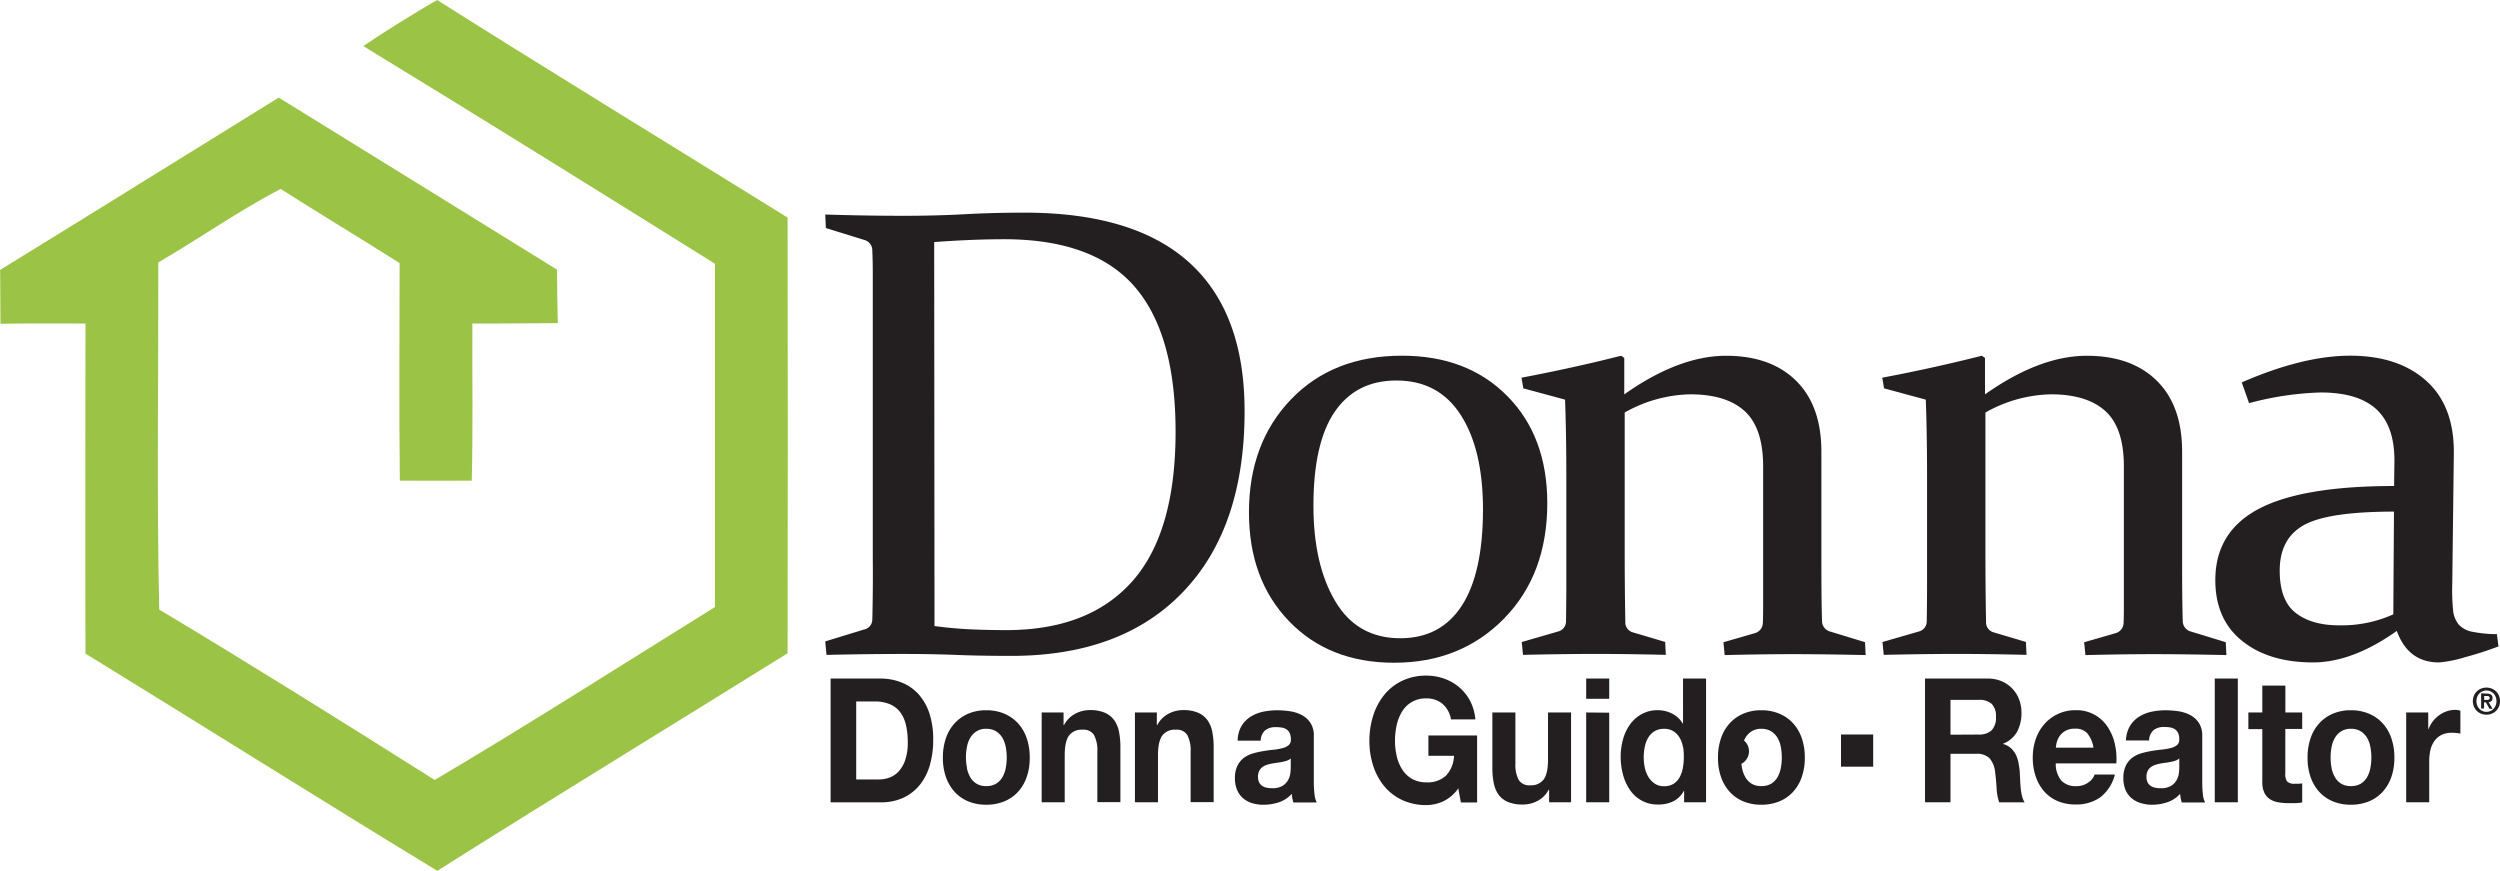 <svg id="Layer_1" data-name="Layer 1" xmlns="http://www.w3.org/2000/svg" viewBox="0 0 634.75 221.1"><defs><style>.cls-1{fill:#9bc345;}.cls-2{fill:#231f20;}</style></defs><title>Donna _Guido_PG</title><path class="cls-1" d="M179.7,57.79q9.19-6.15,18.74-11.69c29.55,18.64,59.33,36.83,89,55.24q.09,55.29,0,110.62c-29.64,18.45-59.42,36.61-88.94,55.24C168.57,249,139,230.37,109.17,212.05c-.09-27.93,0-55.85,0-83.81-7.21,0-14.4-.06-21.58.06,0-4.58-.06-9.13-.09-13.67,23.63-14.51,47.14-29.18,70.74-43.75,23.57,14.51,47.08,29.14,70.65,43.68,0,4.52.12,9.06.21,13.58-7.24,0-14.46.16-21.7.1-.06,13.32.18,26.61-.15,39.9-6.1,0-12.16.06-18.26,0-.24-18.41-.06-36.83-.06-55.24-10.05-6.37-20.19-12.46-30.21-18.83-10.68,5.57-20.64,12.59-31.06,18.67.06,29.4-.42,58.8.24,88.13,23.51,14.09,46.75,28.63,69.93,43.27,24-14.19,47.5-29.21,71.17-43.91V113.06C239.28,94.52,209.55,76,179.7,57.79Z" transform="translate(-87.47 -46.1)"/><path class="cls-2" d="M317.08,212.14q-9.64,0-19.76.24l-.32-3.43,9.8-3a2.62,2.62,0,0,0,2.15-2.47q.08-3.19.12-7.13t0-8.73V123q0-4.07,0-7.33t-.12-5.9a2.72,2.72,0,0,0-1.91-2.71L297.16,104l-.16-3.43q10.28.32,20,.32,8,0,15.37-.4t15.21-.4q27.87,0,41.89,12.71t14,37.74q0,29.49-15.57,45.79t-43.68,16.3q-7.73,0-13.78-.24T317.08,212.14Zm7.66-7.09q4.7.64,9.21.84t9,.2q21,0,32-12.39t11-38q0-24.87-10.44-36.86t-33.08-12q-3.59,0-7.93.16t-9.84.56Z" transform="translate(-87.47 -46.1)"/><path class="cls-2" d="M480.33,173.8q0,18.17-11,29.37t-27.89,11.2q-16.52,0-26.69-10.56t-10.17-27.62q0-17.54,10.65-28.66t28.21-11.12q16.6,0,26.73,10.24T480.33,173.8Zm-59.38.72q0,14.91,5.56,24.27T443,208.15q10.24,0,15.61-8.25T464,175.47q0-15.22-5.64-24T442,142.71q-10.17,0-15.61,7.89T420.95,174.51Z" transform="translate(-87.47 -46.1)"/><path class="cls-2" d="M473.78,142q13.39-2.55,25.29-5.58l.8.56v9.25q13.88-9.8,25.86-9.8,11.33,0,17.76,6.34t6.43,18v28.14q0,10,.16,14.75a2.78,2.78,0,0,0,2.07,2.79l8.85,2.71.16,3.27q-10.52-.24-18.37-.24t-17.42.24l-.32-3.27,8-2.31a2.72,2.72,0,0,0,2-2.47q.08-1.11.08-5V164.55q0-9.8-4.69-14.07t-13.84-4.26a35,35,0,0,0-16.62,4.62v34.83q0,10,.16,18.25a2.63,2.63,0,0,0,1.83,2.71l8.29,2.47.16,3.27q-9.88-.24-17.73-.24t-18.53.24l-.32-3.27,9.4-2.71a2.66,2.66,0,0,0,1.84-2.47q.08-5.1.08-9.81V166.94q0-10.44-.32-19.37l-10.6-2.87Z" transform="translate(-87.47 -46.1)"/><path class="cls-2" d="M565.37,142q13.39-2.55,25.29-5.58l.8.56v9.25q13.88-9.8,25.86-9.8,11.33,0,17.76,6.34t6.43,18v28.14q0,10,.16,14.75a2.78,2.78,0,0,0,2.07,2.79l8.85,2.71.16,3.27q-10.52-.24-18.37-.24t-17.42.24l-.32-3.27,8-2.31a2.72,2.72,0,0,0,2-2.47q.08-1.11.08-5V164.55q0-9.8-4.69-14.07t-13.84-4.26a35,35,0,0,0-16.62,4.62v34.83q0,10,.16,18.25a2.63,2.63,0,0,0,1.83,2.71l8.29,2.47.16,3.27q-9.88-.24-17.73-.24t-18.53.24l-.32-3.27,9.4-2.71a2.66,2.66,0,0,0,1.84-2.47q.08-5.1.08-9.81V166.94q0-10.44-.32-19.37l-10.6-2.87Z" transform="translate(-87.47 -46.1)"/><path class="cls-2" d="M656.65,143.19q15.54-6.77,27.5-6.78,12.24,0,19.35,6.38t7,18.41l-.4,33.16a51.22,51.22,0,0,0,.2,6.53,6.77,6.77,0,0,0,1.44,3.79,6.27,6.27,0,0,0,3.47,1.83,32.32,32.32,0,0,0,6.22.6l.4,3.11a81.83,81.83,0,0,1-8.38,2.71,31.58,31.58,0,0,1-6.72,1.36q-7.81,0-10.71-8-11.28,8-21.27,8-11.2,0-18-5.46t-6.81-15.42q0-12.27,11-18.09t34.39-5.82l.08-6.22q.08-8.93-4.54-13.23t-14.19-4.3a78.26,78.26,0,0,0-18.17,2.71ZM695.3,176q-16.76,0-22.89,3.43T666.29,191q0,7.57,4.06,10.72t11,3.15a31.87,31.87,0,0,0,13.78-2.79Z" transform="translate(-87.47 -46.1)"/><path class="cls-2" d="M311.06,218.38a14.3,14.3,0,0,1,5.3,1,11.44,11.44,0,0,1,4.25,2.9,13.62,13.62,0,0,1,2.8,4.84,20.77,20.77,0,0,1,1,6.82,23.11,23.11,0,0,1-.83,6.34,14.27,14.27,0,0,1-2.49,5,11.78,11.78,0,0,1-4.16,3.32,13.32,13.32,0,0,1-5.87,1.21h-12.7V218.38ZM310.61,244a7.79,7.79,0,0,0,2.72-.48,6,6,0,0,0,2.35-1.6,8.19,8.19,0,0,0,1.65-2.93,13.66,13.66,0,0,0,.62-4.4,19.5,19.5,0,0,0-.43-4.29,8.85,8.85,0,0,0-1.42-3.28,6.41,6.41,0,0,0-2.62-2.09,9.87,9.87,0,0,0-4-.73h-4.62V244Z" transform="translate(-87.47 -46.1)"/><path class="cls-2" d="M327.65,233.49a10.79,10.79,0,0,1,2.23-3.78,10,10,0,0,1,3.46-2.42,11.5,11.5,0,0,1,4.53-.86,11.66,11.66,0,0,1,4.56.86,9.92,9.92,0,0,1,3.48,2.42,10.77,10.77,0,0,1,2.23,3.78,14.82,14.82,0,0,1,.78,5,14.62,14.62,0,0,1-.78,4.93,10.81,10.81,0,0,1-2.23,3.76,9.63,9.63,0,0,1-3.48,2.4,11.9,11.9,0,0,1-4.56.84,11.75,11.75,0,0,1-4.53-.84,9.68,9.68,0,0,1-3.46-2.4,10.83,10.83,0,0,1-2.23-3.76,14.65,14.65,0,0,1-.78-4.93A14.85,14.85,0,0,1,327.65,233.49Zm5.32,7.61a7.36,7.36,0,0,0,.85,2.33,4.66,4.66,0,0,0,1.59,1.65,4.6,4.6,0,0,0,2.47.61,4.72,4.72,0,0,0,2.49-.61,4.61,4.61,0,0,0,1.61-1.65,7.39,7.39,0,0,0,.85-2.33,14.18,14.18,0,0,0,.25-2.66,14.54,14.54,0,0,0-.25-2.68,7.14,7.14,0,0,0-.85-2.33,4.85,4.85,0,0,0-1.61-1.65,4.6,4.6,0,0,0-2.49-.64,4.49,4.49,0,0,0-2.47.64,4.91,4.91,0,0,0-1.59,1.65,7.11,7.11,0,0,0-.85,2.33,14.54,14.54,0,0,0-.25,2.68A14.18,14.18,0,0,0,333,241.11Z" transform="translate(-87.47 -46.1)"/><path class="cls-2" d="M357.51,227v3.17h.12a6.91,6.91,0,0,1,2.89-2.88,7.9,7.9,0,0,1,3.63-.9,9.37,9.37,0,0,1,3.85.68,5.76,5.76,0,0,1,2.37,1.89,7.57,7.57,0,0,1,1.22,2.95,19.47,19.47,0,0,1,.35,3.85v14h-5.85V236.95a8.43,8.43,0,0,0-.83-4.2,3.12,3.12,0,0,0-2.93-1.38,3.94,3.94,0,0,0-3.46,1.52q-1.07,1.52-1.07,5V249.8h-5.85V227Z" transform="translate(-87.47 -46.1)"/><path class="cls-2" d="M381.19,227v3.17h.12a6.91,6.91,0,0,1,2.89-2.88,7.9,7.9,0,0,1,3.63-.9,9.37,9.37,0,0,1,3.85.68,5.76,5.76,0,0,1,2.37,1.89,7.57,7.57,0,0,1,1.22,2.95,19.47,19.47,0,0,1,.35,3.85v14h-5.85V236.95a8.43,8.43,0,0,0-.83-4.2,3.12,3.12,0,0,0-2.93-1.38,3.94,3.94,0,0,0-3.46,1.52q-1.07,1.52-1.07,5V249.8h-5.85V227Z" transform="translate(-87.47 -46.1)"/><path class="cls-2" d="M402.71,230.39a7.25,7.25,0,0,1,2.31-2.33,9.65,9.65,0,0,1,3.15-1.25,16.88,16.88,0,0,1,3.52-.37,22.4,22.4,0,0,1,3.26.24,9.53,9.53,0,0,1,3,.95,6,6,0,0,1,2.23,2,5.75,5.75,0,0,1,.87,3.32v11.84a25.43,25.43,0,0,0,.17,2.95,5.59,5.59,0,0,0,.58,2.11h-5.94a9.59,9.59,0,0,1-.27-1.08,10,10,0,0,1-.14-1.12,7.57,7.57,0,0,1-3.3,2.16,12.42,12.42,0,0,1-3.87.62,9.91,9.91,0,0,1-2.84-.39,6.36,6.36,0,0,1-2.31-1.23,5.7,5.7,0,0,1-1.55-2.11,7.55,7.55,0,0,1-.56-3,7,7,0,0,1,.64-3.19,5.62,5.62,0,0,1,1.65-2,7.25,7.25,0,0,1,2.31-1.12,23.7,23.7,0,0,1,2.62-.59q1.32-.22,2.6-.35a14.54,14.54,0,0,0,2.27-.4,3.85,3.85,0,0,0,1.57-.77,1.75,1.75,0,0,0,.54-1.47,3.5,3.5,0,0,0-.31-1.61,2.39,2.39,0,0,0-.82-.93,3.14,3.14,0,0,0-1.2-.44,9.12,9.12,0,0,0-1.46-.11,4.25,4.25,0,0,0-2.72.79,3.63,3.63,0,0,0-1.15,2.64h-5.85A7.6,7.6,0,0,1,402.71,230.39Zm11.56,8.82a9.19,9.19,0,0,1-1.2.33q-.64.13-1.34.22c-.47.06-.93.13-1.4.22a10.47,10.47,0,0,0-1.3.35,3.73,3.73,0,0,0-1.11.6,2.78,2.78,0,0,0-.76.95,3.21,3.21,0,0,0-.29,1.45,3.09,3.09,0,0,0,.29,1.41,2.3,2.3,0,0,0,.78.9,3.18,3.18,0,0,0,1.15.46,6.79,6.79,0,0,0,1.36.13,4.89,4.89,0,0,0,2.68-.62,4,4,0,0,0,1.4-1.47,4.93,4.93,0,0,0,.56-1.74,12.82,12.82,0,0,0,.1-1.41v-2.33A2.57,2.57,0,0,1,414.27,239.22Z" transform="translate(-87.47 -46.1)"/><path class="cls-2" d="M453.9,249.56a10.29,10.29,0,0,1-4.25.95,14.23,14.23,0,0,1-6.08-1.25A13.05,13.05,0,0,1,439,245.8a15.56,15.56,0,0,1-2.84-5.17,20.13,20.13,0,0,1-1-6.4,20.83,20.83,0,0,1,1-6.53,16,16,0,0,1,2.84-5.26,13.07,13.07,0,0,1,4.56-3.52,14,14,0,0,1,6.08-1.28,13.48,13.48,0,0,1,4.39.73,12.21,12.21,0,0,1,3.83,2.14A11.48,11.48,0,0,1,460.7,224a12.28,12.28,0,0,1,1.36,4.75h-6.18a6.71,6.71,0,0,0-2.23-4,6.19,6.19,0,0,0-4-1.32,6.87,6.87,0,0,0-6.18,3.32,11,11,0,0,0-1.38,3.46,18.23,18.23,0,0,0-.43,4,17,17,0,0,0,.43,3.85,10.71,10.71,0,0,0,1.38,3.37,7.24,7.24,0,0,0,2.47,2.4,7.17,7.17,0,0,0,3.71.9,6.75,6.75,0,0,0,5-1.74,7.8,7.8,0,0,0,2-5h-6.51v-5.15h12.37v17h-4.12l-.66-3.57A9.84,9.84,0,0,1,453.9,249.56Z" transform="translate(-87.47 -46.1)"/><path class="cls-2" d="M480.79,249.8v-3.17h-.12a6.77,6.77,0,0,1-2.88,2.86,8.09,8.09,0,0,1-3.63.88,9.67,9.67,0,0,1-3.85-.66,5.62,5.62,0,0,1-2.37-1.87,7.54,7.54,0,0,1-1.21-2.95,19.48,19.48,0,0,1-.35-3.85V227h5.85V239.9a8.43,8.43,0,0,0,.82,4.2,3.12,3.12,0,0,0,2.93,1.38,3.94,3.94,0,0,0,3.46-1.52q1.07-1.52,1.07-5V227h5.85V249.8Z" transform="translate(-87.47 -46.1)"/><path class="cls-2" d="M490.2,223.53v-5.15h5.85v5.15Zm5.85,3.52V249.8H490.2V227Z" transform="translate(-87.47 -46.1)"/><path class="cls-2" d="M515,246.9a6.21,6.21,0,0,1-2.7,2.66,8.5,8.5,0,0,1-3.77.81,8.42,8.42,0,0,1-7.2-3.68,12.57,12.57,0,0,1-1.77-3.89,17.38,17.38,0,0,1-.6-4.58,16.34,16.34,0,0,1,.6-4.42,11.83,11.83,0,0,1,1.77-3.76,9,9,0,0,1,2.95-2.62,8.31,8.31,0,0,1,4.12-1,8,8,0,0,1,3.61.86,6.43,6.43,0,0,1,2.7,2.53h.08V218.38h5.85V249.8h-5.57v-2.9Zm-.25-11.24a6.89,6.89,0,0,0-.84-2.29,4.91,4.91,0,0,0-1.55-1.6,4.29,4.29,0,0,0-2.39-.62,4.5,4.5,0,0,0-2.43.62,4.7,4.7,0,0,0-1.59,1.63,7.52,7.52,0,0,0-.87,2.31,13.36,13.36,0,0,0-.27,2.71,12.25,12.25,0,0,0,.29,2.64,7.4,7.4,0,0,0,.93,2.35,5.3,5.3,0,0,0,1.61,1.67,4.13,4.13,0,0,0,2.33.64,4.43,4.43,0,0,0,2.41-.61,4.56,4.56,0,0,0,1.54-1.65,7.65,7.65,0,0,0,.82-2.36,14.66,14.66,0,0,0,.25-2.73A14.32,14.32,0,0,0,514.79,235.65Z" transform="translate(-87.47 -46.1)"/><path class="cls-2" d="M524.45,233.49a10.77,10.77,0,0,1,2.22-3.78,10,10,0,0,1,3.46-2.42,11.49,11.49,0,0,1,4.53-.86,11.66,11.66,0,0,1,4.56.86,9.93,9.93,0,0,1,3.48,2.42,10.81,10.81,0,0,1,2.23,3.78,14.85,14.85,0,0,1,.78,5,14.65,14.65,0,0,1-.78,4.93,10.85,10.85,0,0,1-2.23,3.76,9.65,9.65,0,0,1-3.48,2.4,11.9,11.9,0,0,1-4.56.84,11.74,11.74,0,0,1-4.53-.84,9.67,9.67,0,0,1-3.46-2.4,10.81,10.81,0,0,1-2.22-3.76,14.59,14.59,0,0,1-.78-4.93A14.79,14.79,0,0,1,524.45,233.49Zm5.32,7.61a7.42,7.42,0,0,0,.85,2.33,4.66,4.66,0,0,0,1.59,1.65,4.61,4.61,0,0,0,2.47.61,4.71,4.71,0,0,0,2.49-.61,4.61,4.61,0,0,0,1.61-1.65,7.36,7.36,0,0,0,.84-2.33,14.28,14.28,0,0,0,.25-2.66,14.65,14.65,0,0,0-.25-2.68,7.11,7.11,0,0,0-.84-2.33,4.86,4.86,0,0,0-1.61-1.65,4.59,4.59,0,0,0-2.49-.64,4.49,4.49,0,0,0-2.47.64,4.91,4.91,0,0,0-1.59,1.65,7.17,7.17,0,0,0-.85,2.33,14.65,14.65,0,0,0-.25,2.68A14.28,14.28,0,0,0,529.77,241.11Z" transform="translate(-87.47 -46.1)"/><path class="cls-2" d="M592.1,218.38a9,9,0,0,1,3.57.68,8.11,8.11,0,0,1,4.45,4.62,9.34,9.34,0,0,1,.6,3.37,10,10,0,0,1-1.09,4.8,7,7,0,0,1-3.57,3.08V235a4.9,4.9,0,0,1,2,1.08,5.93,5.93,0,0,1,1.28,1.72A8.36,8.36,0,0,1,600,240a20.2,20.2,0,0,1,.31,2.38c0,.5.06,1.08.08,1.76s.08,1.36.14,2.07a14.59,14.59,0,0,0,.33,2,4.76,4.76,0,0,0,.68,1.61h-6.47a12.9,12.9,0,0,1-.66-3.57q-.12-2.07-.37-4a6.49,6.49,0,0,0-1.4-3.61,4.63,4.63,0,0,0-3.5-1.15H582.7V249.8h-6.47V218.38Zm-2.31,14.22a4.69,4.69,0,0,0,3.34-1.06,4.56,4.56,0,0,0,1.11-3.43,4.35,4.35,0,0,0-1.11-3.32,4.76,4.76,0,0,0-3.34-1H582.7v8.85Z" transform="translate(-87.47 -46.1)"/><path class="cls-2" d="M610.88,244.34a5,5,0,0,0,3.79,1.36,5,5,0,0,0,3.05-.95,3.89,3.89,0,0,0,1.57-2h5.15a10.47,10.47,0,0,1-3.79,5.85,10.64,10.64,0,0,1-6.19,1.76,11.47,11.47,0,0,1-4.53-.86,9.4,9.4,0,0,1-3.42-2.44,11.13,11.13,0,0,1-2.16-3.78,14.68,14.68,0,0,1-.76-4.84,14.1,14.1,0,0,1,.78-4.75,11.27,11.27,0,0,1,2.23-3.81,10.36,10.36,0,0,1,7.87-3.46,9.36,9.36,0,0,1,8.06,4.14,12.73,12.73,0,0,1,1.87,4.31,17.06,17.06,0,0,1,.41,5.06H609.43A6.57,6.57,0,0,0,610.88,244.34Zm6.62-12a4,4,0,0,0-3.19-1.23,4.84,4.84,0,0,0-2.33.5,4.53,4.53,0,0,0-1.48,1.25,4.75,4.75,0,0,0-.78,1.58,7.64,7.64,0,0,0-.27,1.5H619A7.5,7.5,0,0,0,617.49,232.37Z" transform="translate(-87.47 -46.1)"/><path class="cls-2" d="M628.29,230.39a7.24,7.24,0,0,1,2.31-2.33,9.64,9.64,0,0,1,3.15-1.25,16.89,16.89,0,0,1,3.52-.37,22.39,22.39,0,0,1,3.26.24,9.54,9.54,0,0,1,3,.95,6.06,6.06,0,0,1,2.22,2,5.75,5.75,0,0,1,.87,3.32v11.84a25.15,25.15,0,0,0,.16,2.95,5.62,5.62,0,0,0,.58,2.11h-5.94a9.07,9.07,0,0,1-.27-1.08,9.67,9.67,0,0,1-.15-1.12,7.56,7.56,0,0,1-3.3,2.16,12.4,12.4,0,0,1-3.87.62A9.92,9.92,0,0,1,631,250a6.37,6.37,0,0,1-2.31-1.23,5.72,5.72,0,0,1-1.55-2.11,7.57,7.57,0,0,1-.55-3,7,7,0,0,1,.64-3.19,5.6,5.6,0,0,1,1.65-2,7.22,7.22,0,0,1,2.31-1.12,23.77,23.77,0,0,1,2.62-.59q1.32-.22,2.6-.35a14.54,14.54,0,0,0,2.27-.4,3.85,3.85,0,0,0,1.57-.77,1.76,1.76,0,0,0,.53-1.47,3.54,3.54,0,0,0-.31-1.61,2.37,2.37,0,0,0-.83-.93,3.11,3.11,0,0,0-1.19-.44,9.12,9.12,0,0,0-1.46-.11,4.25,4.25,0,0,0-2.72.79,3.63,3.63,0,0,0-1.15,2.64h-5.86A7.62,7.62,0,0,1,628.29,230.39Zm11.56,8.82a9.17,9.17,0,0,1-1.19.33q-.64.13-1.34.22c-.47.06-.93.13-1.4.22a10.51,10.51,0,0,0-1.3.35,3.77,3.77,0,0,0-1.11.6,2.78,2.78,0,0,0-.76.95,3.19,3.19,0,0,0-.29,1.45,3.08,3.08,0,0,0,.29,1.41,2.3,2.3,0,0,0,.78.9,3.18,3.18,0,0,0,1.16.46,6.78,6.78,0,0,0,1.36.13,4.89,4.89,0,0,0,2.68-.62,4,4,0,0,0,1.4-1.47,4.9,4.9,0,0,0,.56-1.74,12.87,12.87,0,0,0,.1-1.41v-2.33A2.58,2.58,0,0,1,639.85,239.22Z" transform="translate(-87.47 -46.1)"/><path class="cls-2" d="M655.65,218.38V249.8H649.8V218.38Z" transform="translate(-87.47 -46.1)"/><path class="cls-2" d="M672,227v4.18h-4.29v11.27a3.21,3.21,0,0,0,.49,2.11,2.73,2.73,0,0,0,2,.53c.33,0,.64,0,.95,0A7.73,7.73,0,0,0,672,245v4.84a13.54,13.54,0,0,1-1.65.18c-.6,0-1.2,0-1.77,0a16,16,0,0,1-2.57-.2,5.82,5.82,0,0,1-2.14-.77,4,4,0,0,1-1.46-1.63,6.13,6.13,0,0,1-.54-2.77V231.23h-3.54V227h3.54v-6.82h5.86V227Z" transform="translate(-87.47 -46.1)"/><path class="cls-2" d="M674.14,233.49a10.77,10.77,0,0,1,2.22-3.78,10,10,0,0,1,3.46-2.42,11.49,11.49,0,0,1,4.53-.86,11.66,11.66,0,0,1,4.56.86,9.93,9.93,0,0,1,3.48,2.42,10.81,10.81,0,0,1,2.23,3.78,14.85,14.85,0,0,1,.78,5,14.65,14.65,0,0,1-.78,4.93,10.85,10.85,0,0,1-2.23,3.76,9.65,9.65,0,0,1-3.48,2.4,11.9,11.9,0,0,1-4.56.84,11.74,11.74,0,0,1-4.53-.84,9.67,9.67,0,0,1-3.46-2.4,10.81,10.81,0,0,1-2.22-3.76,14.59,14.59,0,0,1-.78-4.93A14.79,14.79,0,0,1,674.14,233.49Zm5.32,7.61a7.42,7.42,0,0,0,.85,2.33,4.66,4.66,0,0,0,1.59,1.65,4.61,4.61,0,0,0,2.47.61,4.71,4.71,0,0,0,2.49-.61,4.61,4.61,0,0,0,1.61-1.65,7.36,7.36,0,0,0,.84-2.33,14.28,14.28,0,0,0,.25-2.66,14.65,14.65,0,0,0-.25-2.68,7.11,7.11,0,0,0-.84-2.33,4.86,4.86,0,0,0-1.61-1.65,4.59,4.59,0,0,0-2.49-.64,4.49,4.49,0,0,0-2.47.64,4.91,4.91,0,0,0-1.59,1.65,7.17,7.17,0,0,0-.85,2.33,14.65,14.65,0,0,0-.25,2.68A14.28,14.28,0,0,0,679.46,241.11Z" transform="translate(-87.47 -46.1)"/><path class="cls-2" d="M704,227v4.22h.08a7.73,7.73,0,0,1,1.11-2,7.43,7.43,0,0,1,1.61-1.54,7.65,7.65,0,0,1,1.94-1,6.63,6.63,0,0,1,2.14-.35,4.32,4.32,0,0,1,1.28.22v5.81c-.27-.06-.6-.11-1-.15a9.65,9.65,0,0,0-1.11-.06,5.9,5.9,0,0,0-2.72.57,4.79,4.79,0,0,0-1.79,1.56,6.46,6.46,0,0,0-1,2.31,13.3,13.3,0,0,0-.29,2.86V249.8h-5.85V227Z" transform="translate(-87.47 -46.1)"/><path class="cls-2" d="M715.61,222.69a3.33,3.33,0,0,1,.76-1.08,3.39,3.39,0,0,1,1.1-.69,3.6,3.6,0,0,1,2.61,0,3.4,3.4,0,0,1,1.1.69,3.33,3.33,0,0,1,.76,1.08,3.73,3.73,0,0,1,0,2.85,3.38,3.38,0,0,1-.76,1.09,3.33,3.33,0,0,1-1.1.69,3.69,3.69,0,0,1-2.61,0,3.32,3.32,0,0,1-1.1-.69,3.38,3.38,0,0,1-.76-1.09,3.73,3.73,0,0,1,0-2.85Zm.83,2.51a2.69,2.69,0,0,0,.54.86,2.41,2.41,0,0,0,.8.57,2.5,2.5,0,0,0,2,0,2.41,2.41,0,0,0,.8-.57,2.75,2.75,0,0,0,.54-.86,2.87,2.87,0,0,0,.2-1.09,2.83,2.83,0,0,0-.2-1.08,2.71,2.71,0,0,0-.54-.85,2.46,2.46,0,0,0-.8-.56,2.5,2.5,0,0,0-2,0,2.46,2.46,0,0,0-.8.56,2.65,2.65,0,0,0-.54.85,2.89,2.89,0,0,0-.2,1.08A2.93,2.93,0,0,0,716.44,225.2Zm2.41-3a1.94,1.94,0,0,1,1.09.26,1,1,0,0,1,.38.89,1.21,1.21,0,0,1-.08.46.82.82,0,0,1-.21.31,1,1,0,0,1-.31.18,1.51,1.51,0,0,1-.39.08l1,1.69h-.78l-.91-1.65h-.47V226h-.74v-3.87Zm0,1.61a1.3,1.3,0,0,0,.53-.09c.14-.06.21-.21.21-.44a.39.39,0,0,0-.07-.25.45.45,0,0,0-.18-.14.85.85,0,0,0-.25-.07l-.26,0h-.63v1Z" transform="translate(-87.47 -46.1)"/><rect class="cls-2" x="467.43" y="186.49" width="8.17" height="8.17"/><circle class="cls-2" cx="440.49" cy="190.75" r="3.59"/></svg>